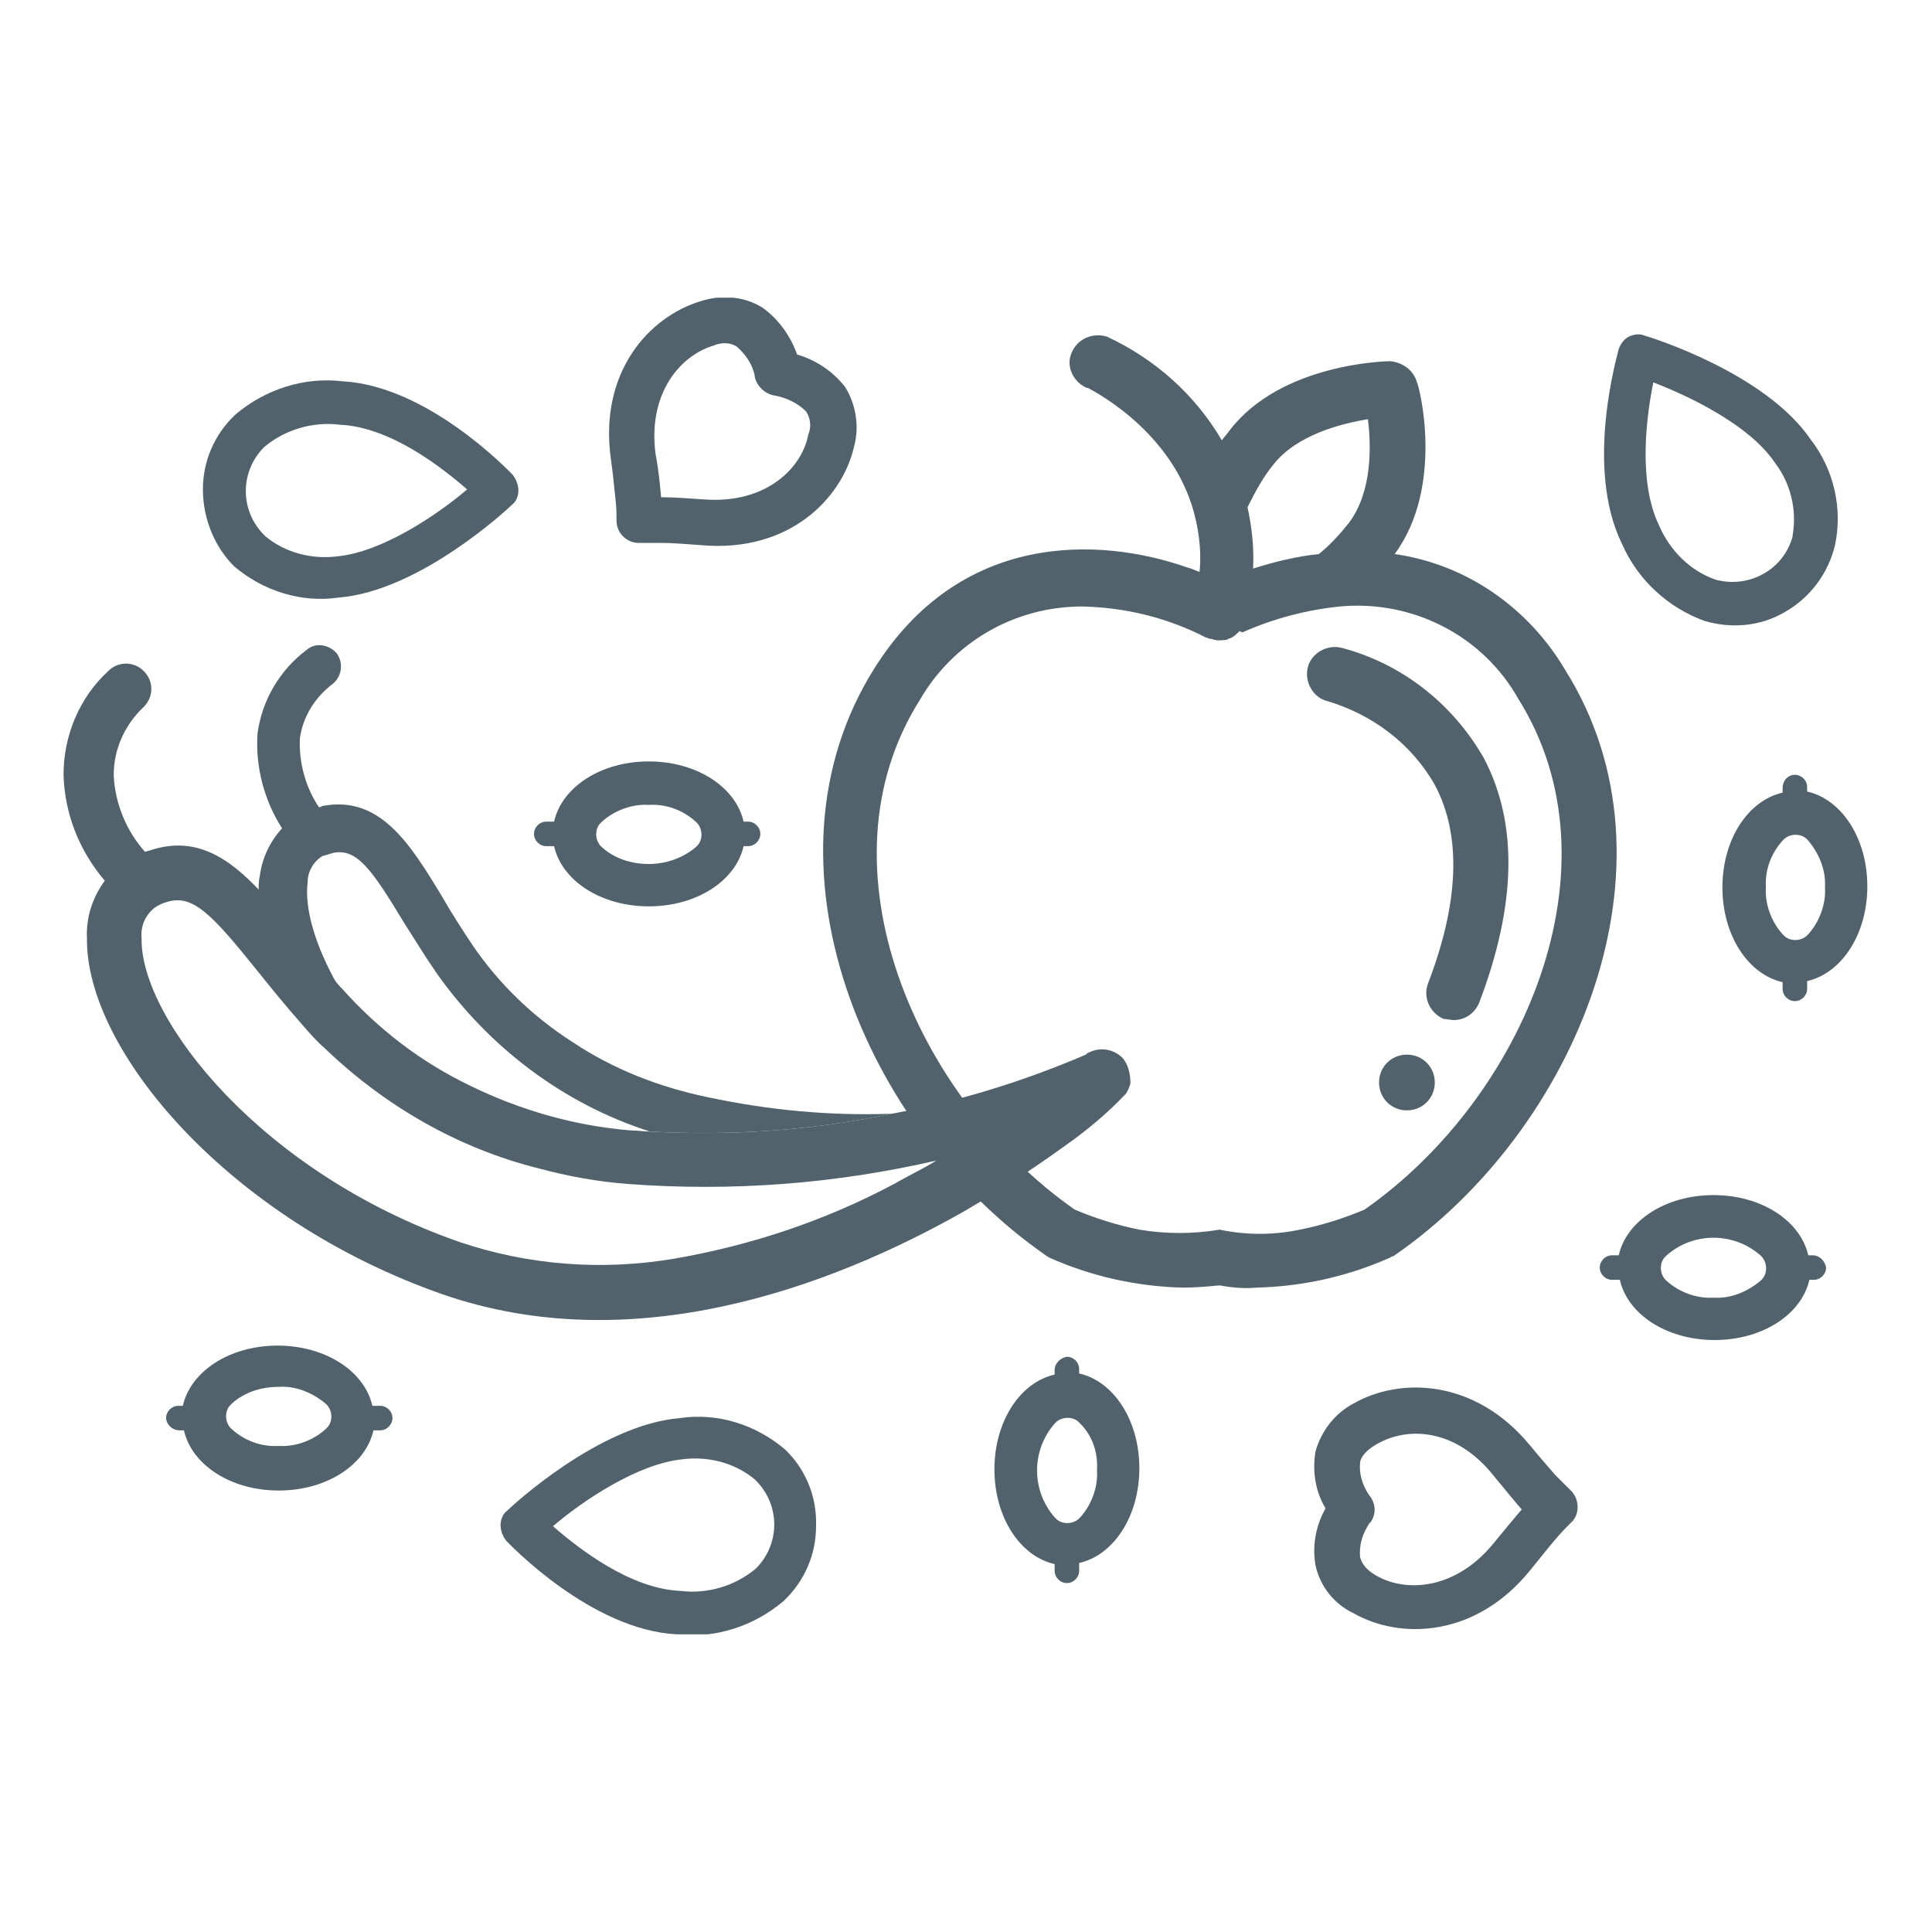 <?xml version="1.0" encoding="utf-8"?>
<!-- Generator: Adobe Illustrator 25.4.3, SVG Export Plug-In . SVG Version: 6.00 Build 0)  -->
<svg version="1.1" id="Layer_1" xmlns="http://www.w3.org/2000/svg" xmlns:xlink="http://www.w3.org/1999/xlink" x="0px" y="0px"
	 viewBox="0 0 173.3 173.3" style="enable-background:new 0 0 173.3 173.3;" xml:space="preserve">
<style type="text/css">
	.st0{clip-path:url(#SVGID_00000052787238939476692240000015127685700999262617_);}
	.st1{fill:#51626C;}
</style>
<g id="Grupo_214" transform="translate(0 0)">
	<g>
		<defs>
			<rect id="SVGID_1_" x="5.6" y="26.7" width="162" height="119.9"/>
		</defs>
		<clipPath id="SVGID_00000031205770024762099540000015011407665229341337_">
			<use xlink:href="#SVGID_1_"  style="overflow:visible;"/>
		</clipPath>
		
			<g id="Grupo_213" transform="translate(0 0)" style="clip-path:url(#SVGID_00000031205770024762099540000015011407665229341337_);">
			<path id="Trazado_649" class="st1" d="M140.4,60.1c-3.3-5.6-8.9-9.5-15.3-10.4c4.5-6.1,2.2-15.1,2-15.4c-0.3-1.1-1.3-1.8-2.4-1.9
				c-0.4,0-9.8,0.2-14.4,6.2c-0.2,0.3-0.5,0.6-0.7,0.9c-2.4-4.1-6-7.3-10.3-9.3c-1.3-0.4-2.7,0.2-3.2,1.5c-0.5,1.2,0.2,2.6,1.4,3.1
				c0,0,0.1,0,0.1,0c0.1,0.1,7,3.4,9.3,10.5c0.6,1.9,0.9,4,0.7,6c-0.3-0.1-0.7-0.3-1.1-0.4c-8-2.8-20.4-3.2-28.1,9.1
				c-10.9,17.4-0.9,41.3,15.4,52.6c0.1,0.1,0.2,0.1,0.3,0.2c3.8,1.7,7.9,2.6,12,2.7c1.1,0,2.2-0.1,3.3-0.2c1.1,0.2,2.2,0.3,3.3,0.2
				c4.1-0.1,8.2-1,12-2.7c0.1-0.1,0.3-0.1,0.4-0.2C141.3,101.4,151.4,77.6,140.4,60.1 M114.2,41.7c2.1-2.7,6.1-3.7,8.5-4.1
				c0.3,2.4,0.4,6.5-1.7,9.3c-0.8,1-1.7,2-2.7,2.8c-2,0.2-4,0.7-5.9,1.3c0.1-1.8-0.1-3.7-0.5-5.5C112.6,44.1,113.3,42.8,114.2,41.7
				 M122.4,108.5c-1.9,0.8-3.8,1.4-5.8,1.8c-2.4,0.5-4.8,0.5-7.2,0c-2.4,0.4-4.8,0.4-7.2,0c-2-0.4-3.9-1-5.8-1.8
				C82.1,98.5,73.1,77.7,82.5,62.8c3-5.2,8.5-8.4,14.6-8.4c3.9,0.1,7.6,1,11.1,2.8c0,0,0.1,0,0.1,0c0.1,0.1,0.2,0.1,0.3,0.1
				c0.1,0,0.3,0.1,0.4,0.1c0.3,0.1,0.7,0,1,0l0.2-0.1c0.4-0.1,0.7-0.4,1-0.7c0.1,0.1,0.2,0.1,0.3,0.1c2.7-1.2,5.7-2,8.7-2.3
				c6.5-0.6,12.8,2.6,16,8.3C145.6,77.7,136.7,98.5,122.4,108.5"/>
			<path id="Trazado_650" class="st1" d="M130.4,91.5c1,0,1.9-0.6,2.3-1.6c3.3-8.7,3.5-16,0.4-21.9c-2.8-4.9-7.4-8.5-12.8-9.9
				c-1.3-0.3-2.7,0.5-3,1.8c-0.3,1.3,0.5,2.7,1.8,3c4,1.2,7.5,3.8,9.6,7.5c2.4,4.5,2.2,10.5-0.6,17.8c-0.5,1.3,0.2,2.7,1.4,3.2
				C129.8,91.4,130.1,91.5,130.4,91.5"/>
			<path id="Trazado_651" class="st1" d="M80,99.9c-7.1,1.5-14.4,2-21.7,1.6c-7.8-2.5-14.5-7.6-19.2-14.3c-1.1-1.6-2-3.1-2.9-4.5
				c-2.9-4.8-4.2-6.6-6.3-6.2c-0.3,0.1-0.7,0.2-1,0.3c-0.8,0.5-1.3,1.4-1.3,2.3c-0.3,2.3,0.6,5.6,2.7,9.3c-1.3-1.5-2.5-3-3.6-4.4
				c-1.1-1.5-2.3-2.9-3.5-4.1c0-0.4,0-0.9,0.1-1.3c0.2-1.6,0.9-3.1,2-4.3c-1.6-2.5-2.4-5.5-2.2-8.5c0.4-3,2-5.7,4.4-7.5
				c0.8-0.7,2-0.5,2.7,0.3c0,0,0,0,0,0c0.6,0.8,0.5,2-0.3,2.7c-1.6,1.2-2.7,2.9-3,4.9c-0.1,2.2,0.5,4.4,1.7,6.2c0.1,0,0.2,0,0.3-0.1
				c5.2-1,7.9,3.4,10.8,8.2c0.8,1.4,1.7,2.8,2.7,4.3c2.4,3.5,5.4,6.4,9,8.7c3.6,2.4,7.7,4,12,4.9C69,99.6,74.5,100.1,80,99.9"/>
			<path id="Trazado_652" class="st1" d="M100.7,94.9c-0.8-0.8-2-1-3-0.5c-0.1,0-0.2,0.1-0.3,0.2C91.8,97,86,98.8,80,99.9
				c-7.1,1.5-14.4,2-21.7,1.6c-0.5,0-1.1-0.1-1.7-0.1c-5-0.4-9.9-1.8-14.4-4c-4.4-2.1-8.3-5.1-11.5-8.7c-0.1-0.1-0.1-0.1-0.2-0.2
				c-1.3-1.5-2.5-3-3.6-4.4c-1.1-1.5-2.3-2.9-3.5-4.1c-2.9-3.1-5.9-5.1-10-3.7c-0.1,0-0.3,0.1-0.4,0.1c-1.7-1.9-2.7-4.4-2.8-6.9
				c0-2.3,1-4.5,2.7-6.1c0.9-0.9,0.9-2.3,0-3.2s-2.3-0.9-3.2,0c-2.6,2.4-4,5.8-4,9.3C5.8,73,7.1,76.3,9.4,79
				c-1.1,1.5-1.7,3.3-1.6,5.2c-0.1,10,12.7,25.2,31.9,31.9c17,5.9,34.7-0.6,46.7-7.4c3.1-1.8,6.2-3.8,9.1-5.9c2-1.4,3.9-3,5.5-4.7
				c0.2-0.3,0.3-0.6,0.4-0.9C101.4,96.3,101.2,95.5,100.7,94.9 M80.2,106.2c-6.2,3.3-12.8,5.5-19.7,6.7c-6.5,1.1-13.1,0.6-19.3-1.5
				c-17.8-6.2-28.6-20-28.5-27.2c-0.1-1.1,0.3-2.1,1.2-2.8c0.3-0.2,0.7-0.4,1.1-0.5c2.3-0.7,4,1.1,8.1,6.2c1.2,1.5,2.5,3.1,4,4.8
				c0.6,0.7,1.3,1.5,2,2.1c5.4,5.2,12,9,19.2,10.8c2.6,0.7,5.3,1.2,8,1.4c9.3,0.7,18.6,0,27.7-2.1C82.7,104.9,81.4,105.5,80.2,106.2
				"/>
			<path id="Trazado_653" class="st1" d="M160.1,54.9c-2.2,1.3-4.8,1.5-7.2,0.8c-3.3-1.2-6-3.7-7.4-6.9c-3.4-6.9-0.4-17-0.3-17.5
				c0.2-0.5,0.5-0.9,0.9-1.1c0.4-0.2,1-0.3,1.4-0.1c0.4,0.1,10.8,3.3,14.9,9.3c2.1,2.7,2.9,6.2,2.2,9.5
				C164,51.4,162.4,53.6,160.1,54.9 M148.3,34.3c-0.6,3-1.4,8.8,0.5,12.8c1,2.3,2.8,4.1,5.1,4.9c3,0.8,6.1-0.9,6.9-3.9
				c0,0,0-0.1,0-0.1c0.4-2.3-0.2-4.7-1.6-6.5C157,38.2,151.7,35.6,148.3,34.3"/>
			<path id="Trazado_654" class="st1" d="M73.2,136.9c0,2.5-1,4.9-2.9,6.7c-2.7,2.3-6.2,3.4-9.6,3c-7.7-0.4-15-8.1-15.3-8.4
				c-0.3-0.4-0.5-0.9-0.5-1.4c0-0.5,0.2-1,0.6-1.3c0.3-0.3,8.2-7.7,15.5-8.3c3.4-0.5,6.8,0.6,9.4,2.8
				C72.2,131.7,73.3,134.2,73.2,136.9 M49.6,136.9c2.3,2,6.9,5.6,11.4,5.8c2.4,0.3,4.9-0.4,6.8-2c2.2-2.2,2.2-5.7,0-7.9
				c0,0-0.1-0.1-0.1-0.1c-1.8-1.5-4.2-2.1-6.5-1.8C57.2,131.3,52.3,134.6,49.6,136.9"/>
			<path id="Trazado_655" class="st1" d="M18.2,43.9c0-2.5,1-4.9,2.9-6.7c2.7-2.3,6.2-3.4,9.6-3c7.7,0.4,15,8.1,15.3,8.4
				c0.3,0.4,0.5,0.9,0.5,1.4c0,0.5-0.2,1-0.6,1.3c-0.3,0.3-8.2,7.7-15.5,8.3c-3.4,0.5-6.8-0.6-9.4-2.8
				C19.3,49.1,18.2,46.6,18.2,43.9 M41.9,43.9c-2.3-2-6.9-5.6-11.4-5.8c-2.4-0.3-4.9,0.4-6.8,2c-2.2,2.2-2.2,5.7,0,7.9
				c0,0,0.1,0.1,0.1,0.1c1.8,1.5,4.2,2.1,6.5,1.8C34.3,49.5,39.2,46.2,41.9,43.9"/>
			<path id="Trazado_656" class="st1" d="M67.1,73.7h-0.4c-0.7-3.1-4.2-5.4-8.5-5.4c-4.3,0-7.8,2.3-8.5,5.4H49
				c-0.6,0-1.1,0.5-1.1,1.1c0,0,0,0,0,0c0,0.6,0.5,1.1,1.1,1.1h0.7c0.7,3.1,4.2,5.4,8.5,5.4c4.3,0,7.8-2.3,8.5-5.4h0.4
				c0.6,0,1.1-0.5,1.1-1.1C68.2,74.2,67.7,73.7,67.1,73.7C67.1,73.7,67.1,73.7,67.1,73.7 M58.2,77.5C56.6,77.5,55.1,77,54,76
				c-0.6-0.5-0.7-1.5-0.2-2.1c0.1-0.1,0.1-0.1,0.2-0.2c1.1-1,2.7-1.6,4.2-1.5c1.6-0.1,3.1,0.5,4.2,1.5c0.6,0.5,0.7,1.5,0.2,2.1
				c-0.1,0.1-0.1,0.1-0.2,0.2C61.2,77,59.7,77.5,58.2,77.5"/>
			<path id="Trazado_657" class="st1" d="M162.6,112.6h-0.4c-0.7-3.1-4.2-5.4-8.5-5.4c-4.3,0-7.8,2.3-8.5,5.4h-0.6
				c-0.6,0-1.1,0.5-1.1,1.1c0,0,0,0,0,0c0,0.6,0.5,1.1,1.1,1.1h0.7c0.7,3.1,4.2,5.4,8.5,5.4c4.3,0,7.8-2.3,8.5-5.4h0.4
				c0.6,0,1.1-0.5,1.1-1.1C163.7,113.1,163.2,112.6,162.6,112.6C162.6,112.6,162.6,112.6,162.6,112.6 M153.7,116.4
				c-1.5,0.1-3.1-0.5-4.2-1.5c-0.6-0.5-0.7-1.5-0.2-2.1c0.1-0.1,0.1-0.1,0.2-0.2c2.4-2.1,6-2.1,8.4,0c0.6,0.5,0.7,1.5,0.2,2.1
				c-0.1,0.1-0.1,0.1-0.2,0.2C156.7,115.9,155.2,116.5,153.7,116.4"/>
			<path id="Trazado_658" class="st1" d="M94.6,122.9v0.4c-3.1,0.7-5.4,4.2-5.4,8.5c0,4.3,2.3,7.8,5.4,8.5v0.6
				c0,0.6,0.5,1.1,1.1,1.1c0,0,0,0,0,0c0.6,0,1.1-0.5,1.1-1.1v-0.7c3.1-0.7,5.4-4.2,5.4-8.5c0-4.3-2.3-7.8-5.4-8.5v-0.4
				c0-0.6-0.5-1.1-1.1-1.1C95.1,121.8,94.6,122.3,94.6,122.9C94.6,122.9,94.6,122.9,94.6,122.9 M98.4,131.9c0.1,1.5-0.5,3.1-1.5,4.2
				c-0.5,0.6-1.5,0.7-2.1,0.2c-0.1-0.1-0.1-0.1-0.2-0.2c-2.1-2.4-2.1-6,0-8.4c0.5-0.6,1.5-0.7,2.1-0.2c0.1,0.1,0.1,0.1,0.2,0.2
				C98,128.8,98.5,130.3,98.4,131.9"/>
			<path id="Trazado_659" class="st1" d="M159.9,70.7v0.4c-3.1,0.7-5.4,4.2-5.4,8.5c0,4.3,2.3,7.8,5.4,8.5v0.6
				c0,0.6,0.5,1.1,1.1,1.1c0,0,0,0,0,0c0.6,0,1.1-0.5,1.1-1.1v-0.7c3.1-0.7,5.4-4.2,5.4-8.5c0-4.3-2.3-7.8-5.4-8.5v-0.4
				c0-0.6-0.5-1.1-1.1-1.1C160.4,69.5,159.9,70,159.9,70.7C159.9,70.7,159.9,70.7,159.9,70.7 M163.7,79.6c0.1,1.5-0.5,3.1-1.5,4.2
				c-0.5,0.6-1.5,0.7-2.1,0.2c-0.1-0.1-0.1-0.1-0.2-0.2c-1-1.1-1.6-2.7-1.5-4.2c-0.1-1.6,0.5-3.1,1.5-4.2c0.5-0.6,1.5-0.7,2.1-0.2
				c0.1,0.1,0.1,0.1,0.2,0.2C163.2,76.6,163.8,78.1,163.7,79.6"/>
			<path id="Trazado_660" class="st1" d="M16.1,128.3h0.4c0.7,3.1,4.2,5.4,8.5,5.4c4.3,0,7.8-2.3,8.5-5.4h0.6c0.6,0,1.1-0.5,1.1-1.1
				c0,0,0,0,0,0c0-0.6-0.5-1.1-1.1-1.1h-0.7c-0.7-3.1-4.2-5.4-8.5-5.4c-4.3,0-7.8,2.3-8.5,5.4h-0.4c-0.6,0-1.1,0.5-1.1,1.1
				C14.9,127.7,15.4,128.3,16.1,128.3C16.1,128.3,16.1,128.3,16.1,128.3 M25,124.4c1.5-0.1,3,0.5,4.2,1.5c0.6,0.5,0.7,1.5,0.2,2.1
				c-0.1,0.1-0.1,0.1-0.2,0.2c-1.1,1-2.7,1.6-4.2,1.5c-1.6,0.1-3.1-0.5-4.2-1.5c-0.6-0.5-0.7-1.5-0.2-2.1c0.1-0.1,0.1-0.1,0.2-0.2
				C21.9,124.9,23.4,124.4,25,124.4"/>
			<path id="Trazado_661" class="st1" d="M121.4,125.9c-1.7,0.9-2.9,2.5-3.4,4.3c-0.3,1.8,0,3.6,0.9,5.1c-0.9,1.6-1.2,3.4-0.9,5.1
				c0.4,1.9,1.7,3.5,3.4,4.3c4.2,2.4,11,2.2,15.9-3.9c0.9-1.1,1.6-2,2.2-2.7c0.5-0.6,1-1.1,1.4-1.5c0.8-0.7,0.8-2,0.1-2.8
				c0,0-0.1-0.1-0.1-0.1c-0.4-0.4-0.9-0.9-1.4-1.4c-0.6-0.7-1.4-1.6-2.3-2.7C132.3,123.7,125.6,123.5,121.4,125.9 M134,132.4
				c1,1.2,1.8,2.2,2.5,3c-0.7,0.8-1.5,1.8-2.5,3c-3.4,4.2-7.9,4.5-10.6,2.9c-1.2-0.7-1.3-1.4-1.4-1.6c-0.1-1.1,0.2-2.1,0.8-3
				c0,0,0-0.1,0.1-0.1c0.6-0.8,0.5-1.8-0.1-2.5c-0.6-0.9-0.9-1.9-0.8-2.9c0-0.2,0.2-0.9,1.4-1.6C126.2,127.9,130.6,128.1,134,132.4"
				/>
			<path id="Trazado_662" class="st1" d="M76.6,40.1c0.5-1.8,0.2-3.8-0.8-5.4c-1.1-1.4-2.6-2.4-4.3-2.9c-0.6-1.7-1.7-3.2-3.1-4.2
				c-1.6-1-3.6-1.2-5.5-0.6c-4.7,1.4-9.2,6.4-8.1,14.2c0.2,1.4,0.3,2.6,0.4,3.5c0.1,0.8,0.1,1.4,0.1,2c0,1.1,0.9,2,2,2
				c0,0,0.1,0,0.1,0c0.6,0,1.3,0,2,0c0.9,0,2.1,0.1,3.5,0.2C70.7,49.6,75.5,44.8,76.6,40.1 M63.2,44.8c-1.5-0.1-2.8-0.2-3.9-0.2
				c-0.1-1.1-0.2-2.3-0.5-3.9c-0.7-5.4,2.2-8.8,5.2-9.7c0.7-0.3,1.5-0.3,2.1,0.1c0.8,0.7,1.4,1.6,1.6,2.6c0,0,0,0.1,0,0.1
				c0.2,0.9,1,1.6,1.9,1.7c1,0.2,2,0.7,2.7,1.4c0.4,0.6,0.5,1.4,0.2,2.1C71.9,42.1,68.6,45.2,63.2,44.8"/>
			<path id="Trazado_663" class="st1" d="M128.7,97.1c0,1.4-1.1,2.5-2.5,2.5c-1.4,0-2.5-1.1-2.5-2.5c0-1.4,1.1-2.5,2.5-2.5
				C127.6,94.6,128.7,95.7,128.7,97.1L128.7,97.1"/>
		</g>
	</g>
</g>
</svg>
